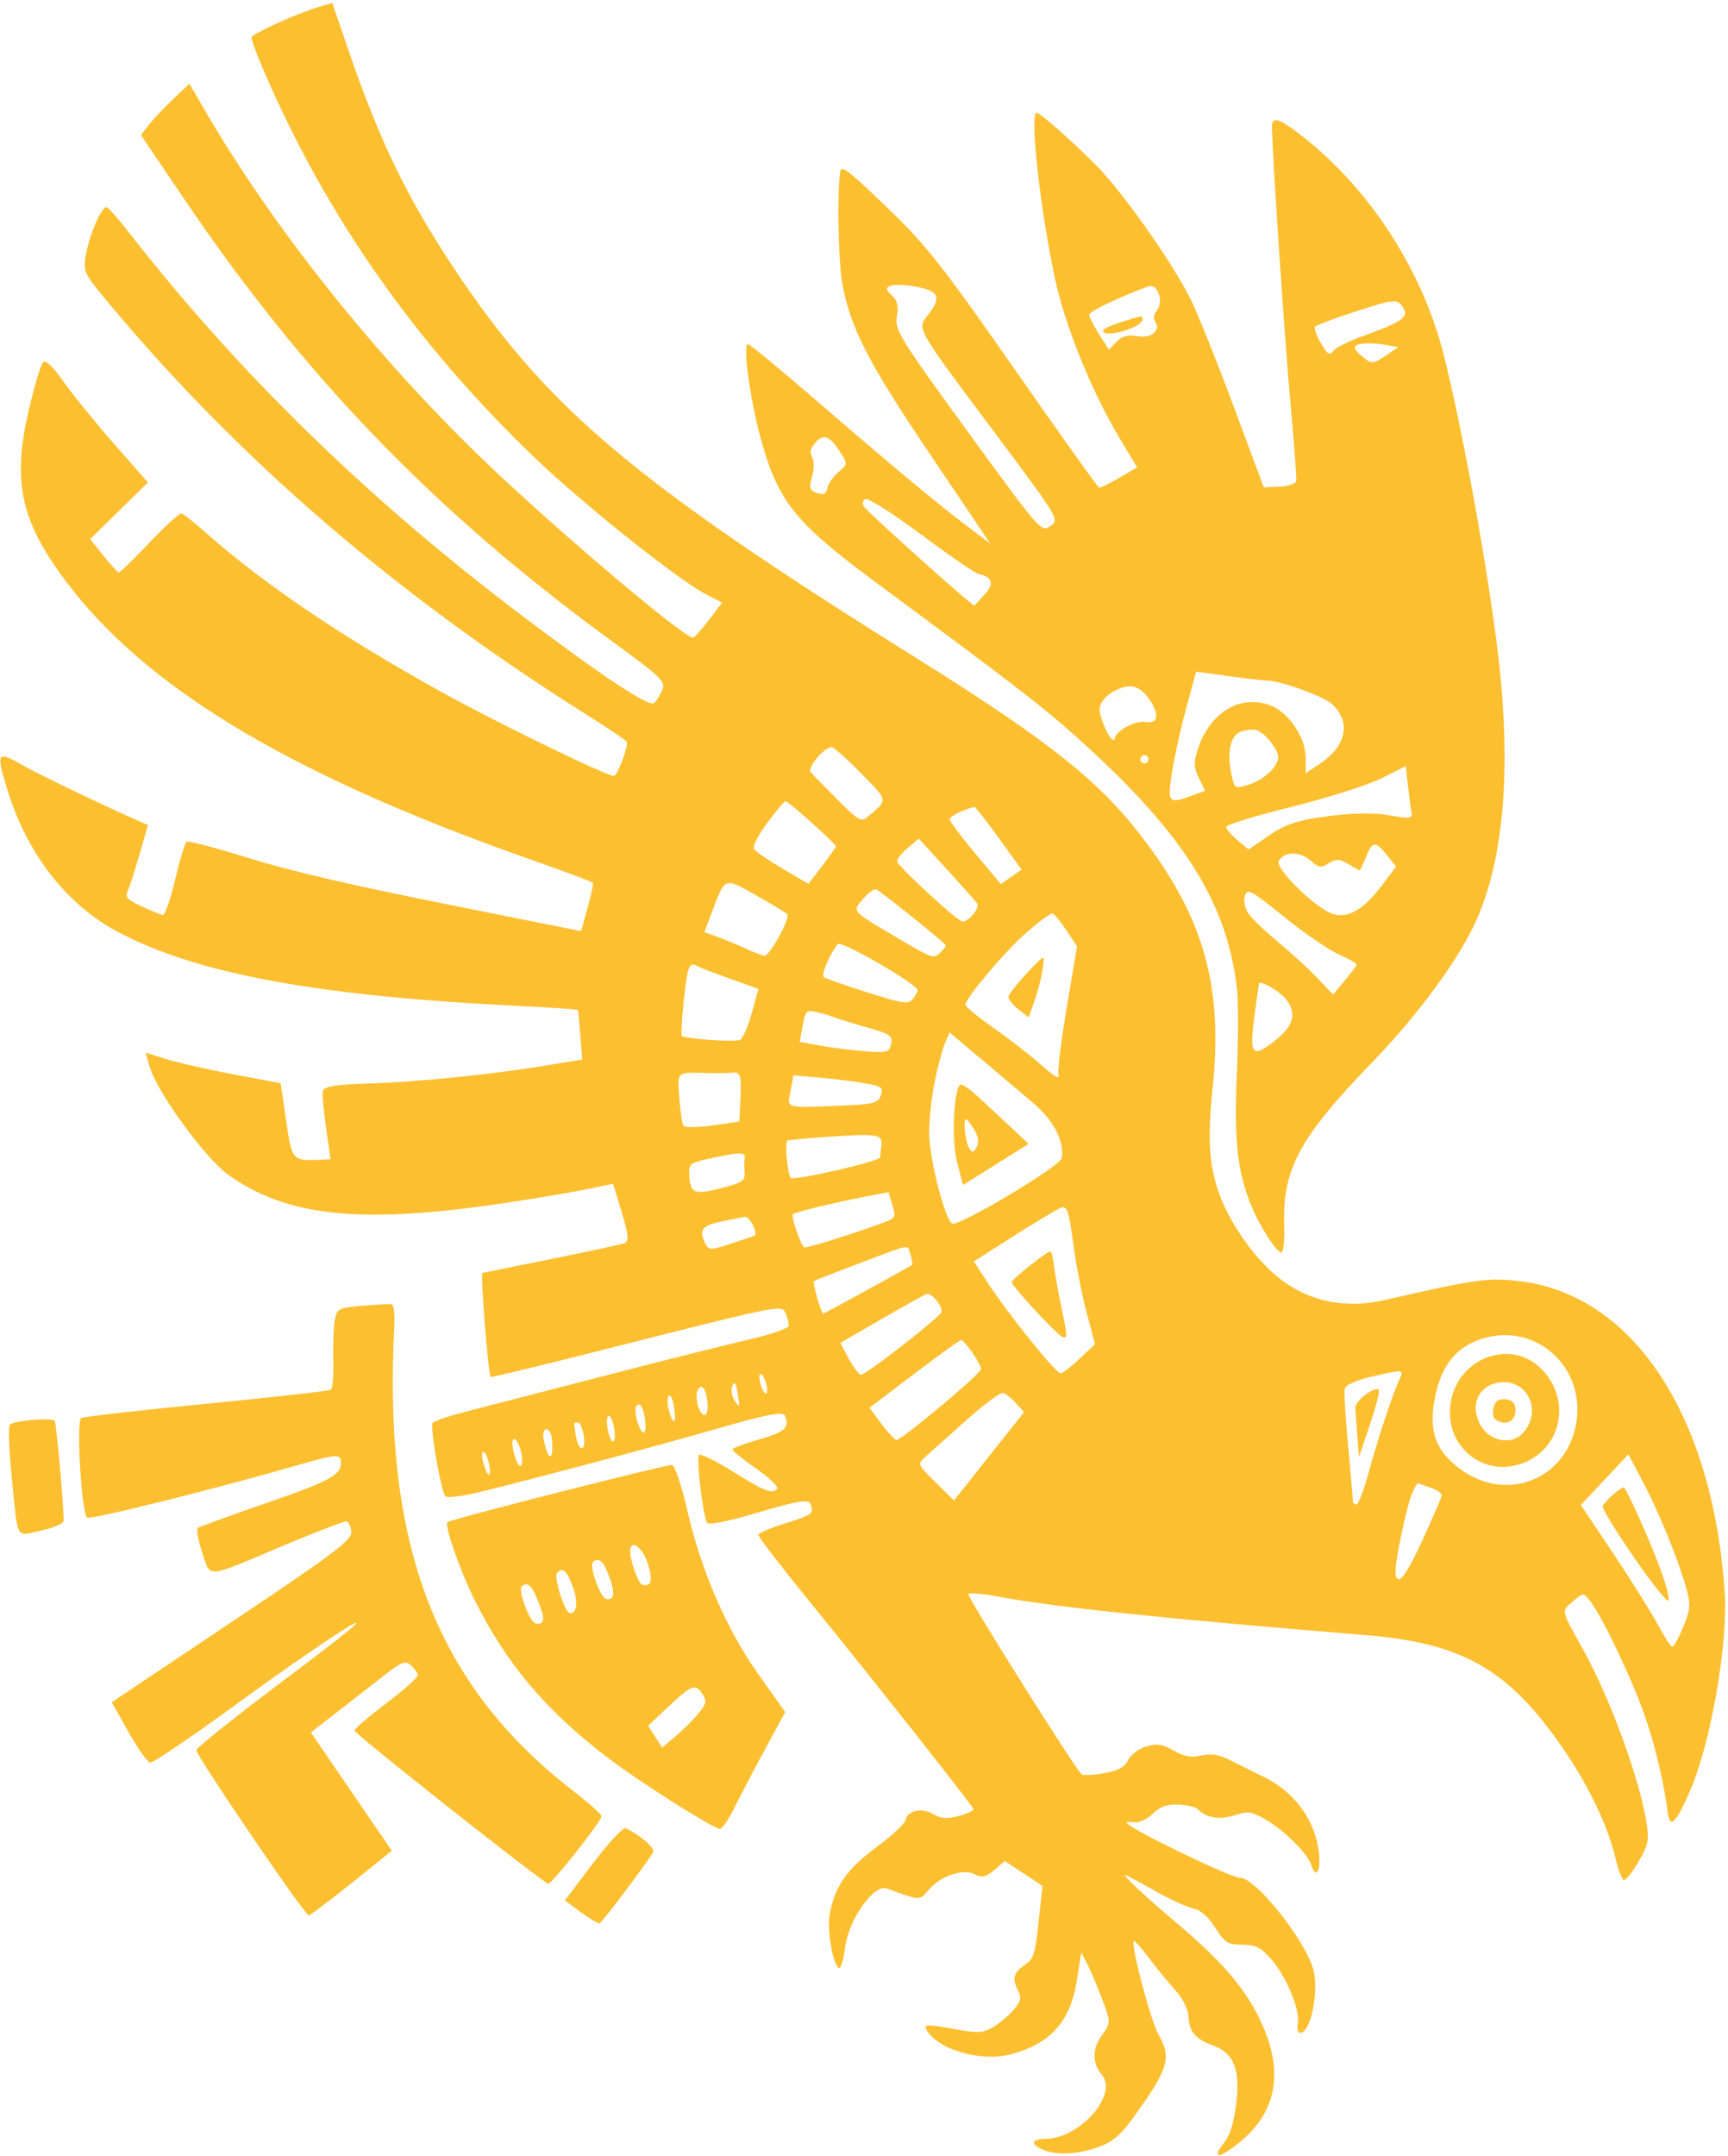 <?xml version="1.0" encoding="UTF-8"?> <svg xmlns="http://www.w3.org/2000/svg" width="421" height="525" viewBox="0 0 421 525" fill="none"><path fill-rule="evenodd" clip-rule="evenodd" d="M317.72 33.528C333.898 46.293 346.642 66.108 351.741 86.426C357.091 107.747 363.972 147.021 365.698 166.104C367.927 190.741 365.857 210.46 359.585 224.344C355.324 233.777 345.414 247.253 334.272 258.76C316.744 276.865 312.502 284.636 312.871 297.962C312.99 302.221 312.682 305.133 312.124 305.029C310.665 304.758 306.058 297.151 304.149 291.862C301.335 284.066 300.658 276.679 301.346 261.294C301.704 253.266 301.717 244.127 301.375 240.987C299.134 220.416 288.829 203.733 264.798 181.773C254.96 172.783 249.722 168.714 213.315 141.781C193.534 127.148 189.507 122.082 185.267 106.496C182.775 97.334 181.004 84.528 182.124 83.76C182.364 83.595 189.595 89.531 198.193 96.952C217.559 113.665 227.976 122.348 235.477 128.025L241.273 132.411L226.87 111.053C211.414 88.135 207.134 79.803 205.181 68.84C204.214 63.404 203.932 46.247 204.736 41.723C205.016 40.146 206.914 41.638 216.884 51.273C225.708 59.8 230.107 65.41 247.214 89.95C258.22 105.737 267.482 118.709 267.795 118.776C268.108 118.844 270.316 117.759 272.701 116.365L277.036 113.83L272.616 106.432C265.873 95.144 259.425 79.165 257.001 67.729C253.323 50.383 250.782 27.141 252.6 27.479C253.633 27.671 260.859 34.059 267.048 40.251C273.49 46.697 285.782 64.152 290.194 73.121C291.861 76.511 296.527 88.154 300.563 98.995L307.9 118.705L311.75 118.514C313.866 118.409 315.695 117.808 315.812 117.178C315.929 116.549 315.272 107.736 314.352 97.592C313.015 82.834 310.314 42.768 309.88 31.26C309.762 28.108 311.482 28.606 317.72 33.528ZM84.752 11.816C92.327 33.985 99.011 47.858 110.361 64.98C133.085 99.261 154.136 117.059 222.459 159.762C257.248 181.505 269.001 191.038 280.401 206.759C293.656 225.035 297.878 241.293 295.461 264.74C294.107 277.87 294.563 284.32 297.355 291.532C300.159 298.776 306.057 306.898 311.759 311.37C318.904 316.973 327.761 318.807 337.224 316.641C359.565 311.53 362.461 311.12 370.047 311.999C397.827 315.218 417.227 344.502 420.191 387.69C421.053 400.244 416.834 424.451 411.738 436.191C408.436 443.799 406.862 445.451 406.387 441.807C405.366 433.986 403.222 424.965 400.635 417.598C397.502 408.677 390.37 393.736 387.422 389.916C385.818 387.838 385.696 387.842 383.194 390.037C380.329 392.553 380.165 391.773 385.625 401.586C392.507 413.954 399.939 434.517 401.304 444.965C401.742 448.319 401.421 449.59 399.156 453.465C397.691 455.972 396.113 457.952 395.648 457.865C395.184 457.779 394.27 455.434 393.617 452.656C391.76 444.75 387.153 435.066 380.944 426.018C367.606 406.582 356.484 400.168 332.742 398.22C282.684 394.113 257.081 391.421 242.706 388.752C239.056 388.075 236.011 387.853 235.94 388.259C235.775 389.199 262.341 431.438 263.545 432.151C264.038 432.443 266.54 432.297 269.104 431.827C272.412 431.222 274.073 430.307 274.82 428.677C275.399 427.412 277.348 425.932 279.151 425.388C281.92 424.552 282.971 424.696 285.926 426.319C288.743 427.868 290.061 428.106 292.709 427.544C295.168 427.023 296.864 427.278 299.44 428.555C301.334 429.495 305.246 431.44 308.134 432.877C315.051 436.318 319.859 442.585 321.13 449.817C322.055 455.085 320.763 458.305 319.42 454.077C318.55 451.339 312.714 445.604 308.186 443.037C304.796 441.117 304.09 441.032 300.628 442.135C297.062 443.271 293.839 442.707 291.809 440.595C291.34 440.107 289.255 439.606 287.173 439.484C284.469 439.324 282.663 439.963 280.839 441.725C279.414 443.102 277.378 444.02 276.225 443.806C275.09 443.595 274.349 443.694 274.578 444.028C275.666 445.613 300.127 457.431 302.07 457.31C305.721 457.082 318.072 472.534 319.975 479.706C321.426 485.174 319.195 495.529 316.668 495.059C316.186 494.97 315.98 493.877 316.211 492.631C316.797 489.478 313.204 480.989 309.594 477.001C307.054 474.193 305.96 473.658 302.635 473.604C299.035 473.545 298.455 473.178 296.035 469.421C294.312 466.748 292.481 465.136 290.819 464.827C289.411 464.565 285.213 462.641 281.489 460.55C277.765 458.459 274.473 456.703 274.172 456.647C273.264 456.478 279.205 462.045 286.219 467.935C296.977 476.97 302.702 483.452 306.484 490.88C313.015 503.707 311.477 514.088 301.899 521.819C296.999 525.773 295.108 525.85 298.124 521.972C299.707 519.936 300.539 517.321 301.169 512.399C302.234 504.082 300.618 499.99 295.547 498.168C291.242 496.62 289.674 494.756 289.554 491.038C289.499 489.349 288.142 486.661 286.346 484.687C284.634 482.804 281.673 479.188 279.767 476.652C277.861 474.115 276.244 472.352 276.173 472.733C275.769 474.905 280.454 492.411 282.285 495.57C285.574 501.243 284.659 504.045 275.393 516.674C272.858 520.129 270.709 521.83 267.454 522.958C262.297 524.745 257.153 524.936 253.931 523.459C250.9 522.07 251.319 520.929 254.876 520.881C263.125 520.768 272.454 510.112 268.481 505.341C266.055 502.427 266.048 499.003 268.462 495.67C270.646 492.655 270.647 492.499 268.512 486.846C267.317 483.681 265.686 479.834 264.888 478.297L263.438 475.503L262.338 482.419C260.751 492.405 255.871 497.797 246.123 500.336C238.933 502.211 228.372 499.103 225.712 494.331C224.963 492.987 225.954 492.947 232.034 494.077C238.369 495.255 239.62 495.178 242.332 493.449C244.03 492.366 246.238 490.433 247.237 489.156C248.782 487.179 248.897 486.514 247.997 484.72C246.545 481.82 246.932 480.415 249.705 478.511C251.865 477.028 252.161 476.101 253.034 468.086L253.991 459.289L249.391 456.252L244.791 453.215L242.248 455.418C240.266 457.135 239.235 457.37 237.579 456.485C234.752 454.974 229.191 456.801 226.31 460.189C223.971 462.939 224.404 462.951 216.004 459.904C212.905 458.781 206.754 467.505 205.909 474.22C205.549 477.092 204.9 479.373 204.468 479.292C203.027 479.022 201.434 470.135 202.131 466.261C203.354 459.469 206.354 455.149 213.512 449.876C217.261 447.114 220.458 444.152 220.617 443.294C221.059 440.915 224.665 440.146 227.443 441.838C229.208 442.912 230.736 443.02 233.552 442.267C235.616 441.715 237.239 440.963 237.158 440.596C236.967 439.749 213.704 410.285 197.211 390.004C190.266 381.465 184.646 374.154 184.72 373.757C184.793 373.36 187.771 372.114 191.337 370.987C198.129 368.842 198.379 368.647 197.417 366.244C196.946 365.069 194.26 365.515 184.729 368.35C177.168 370.599 172.469 371.512 172.189 370.789C171.081 367.93 169.593 354.822 170.319 354.323C170.765 354.017 174.44 355.828 178.487 358.348C186.336 363.234 188.104 363.926 189.32 362.587C189.742 362.121 187.438 359.892 184.199 357.63C180.96 355.369 178.355 353.277 178.41 352.98C178.465 352.684 181.414 351.594 184.963 350.559C191.298 348.712 192.416 347.688 191.255 344.793C190.808 343.677 186.994 344.402 174.664 347.951C159.333 352.362 131.014 359.913 116.526 363.451C112.758 364.371 109.177 364.818 108.566 364.444C107.62 363.863 104.912 348.93 105.338 346.64C105.418 346.211 108.969 344.959 113.229 343.859C117.489 342.758 132.78 338.807 147.209 335.079C161.637 331.35 177.601 327.343 182.683 326.174C187.765 325.006 192.018 323.545 192.132 322.928C192.247 322.311 191.921 320.93 191.407 319.86C190.36 317.678 191.691 317.409 143.657 329.554C130.774 332.812 119.933 335.421 119.566 335.353C118.992 335.247 116.996 310.174 117.549 310.004C117.662 309.969 125.164 308.451 134.223 306.631C143.282 304.811 151.344 303.069 152.139 302.76C153.272 302.321 153.128 300.686 151.478 295.248L149.369 288.298L142.954 289.626C139.426 290.357 130.625 291.839 123.396 292.922C87.992 298.221 70.02 296.406 55.568 286.07C50.059 282.129 38.373 266.122 36.547 260.013L35.452 256.35L40.599 257.96C43.43 258.846 50.837 260.521 57.061 261.682L68.377 263.795L69.716 272.943C71.156 282.776 71.13 282.748 78.306 282.425L80.552 282.323L79.464 274.827C78.866 270.705 78.507 266.627 78.667 265.767C78.888 264.579 81.56 264.125 89.804 263.876C101.725 263.516 119.752 261.684 133.188 259.469L141.852 258.04L141.385 252.147C141.128 248.907 140.87 246.13 140.812 245.977C140.753 245.824 134.168 245.374 126.179 244.977C77.116 242.538 48.173 237.198 28.837 227.018C16.25 220.391 6.564 207.945 1.776 192.241C-1.025 183.054 -0.782 182.721 5.896 186.571C9.279 188.521 25.357 196.237 33.343 199.742L36.047 200.928L34.053 207.881C32.956 211.705 31.661 215.727 31.173 216.818C30.415 218.515 30.899 219.083 34.52 220.746C36.848 221.814 39.166 222.766 39.672 222.86C40.177 222.954 41.518 219.096 42.652 214.287C43.786 209.477 45.059 205.306 45.48 205.016C45.903 204.726 52.644 206.489 60.461 208.931C70.329 212.014 84.902 215.421 108.13 220.074L141.586 226.774L143.155 221.103C144.019 217.983 144.611 215.241 144.471 215.008C144.331 214.774 137.644 212.273 129.612 209.45C68.484 187.962 32.651 165.913 13.482 137.991C4.794 125.338 3.22 115.977 7.046 99.723C8.393 93.997 9.925 88.84 10.448 88.263C11.099 87.546 12.711 89.058 15.537 93.033C17.813 96.233 23.355 103.048 27.852 108.176L36.031 117.501L28.994 124.404L21.956 131.308L25.191 135.316C26.971 137.52 28.646 139.374 28.914 139.438C29.182 139.501 32.531 136.256 36.357 132.228C40.182 128.2 43.698 124.969 44.169 125.049C44.641 125.128 47.239 127.157 49.942 129.558C63.989 142.028 83.071 154.957 107.016 168.232C121.433 176.225 148.833 189.527 149.681 188.945C150.724 188.228 153.195 181.357 152.672 180.625C152.361 180.189 147.904 177.19 142.767 173.957C96.409 144.789 57.872 111.568 26.176 73.448C20.318 66.403 20.172 66.075 20.982 61.754C21.901 56.839 24.816 50.239 25.972 50.454C26.38 50.529 28.726 53.177 31.188 56.336C58.03 90.793 89.58 121.543 127.385 150.093C146.647 164.64 157.983 172.156 159.284 171.241C159.845 170.846 160.751 169.461 161.298 168.164C162.237 165.933 161.534 165.252 148.304 155.578C105.84 124.526 74.11 91.675 44.962 48.586L34.331 32.87L36.31 30.347C37.398 28.959 40.057 26.15 42.219 24.106L46.149 20.387L49.702 26.514C66.24 55.034 91.131 86.334 117.469 111.726C134.48 128.126 165.871 154.774 168.828 155.324C169.101 155.375 170.813 153.469 172.632 151.09L175.941 146.763L172.049 144.763C165.303 141.295 141.909 122.648 130.237 111.436C101.092 83.441 79.552 52.692 64.303 17.312C62.553 13.252 61.19 9.563 61.273 9.113C61.441 8.212 72.207 3.327 77.554 1.726L80.954 0.708L84.752 11.816ZM329.974 75.964C325.023 77.579 320.716 79.184 320.401 79.531C320.085 79.879 320.7 81.665 321.767 83.499C323.441 86.38 323.868 86.641 324.891 85.412C325.542 84.629 328.643 83.069 331.782 81.943C341.378 78.503 343.175 77.319 341.999 75.213C340.572 72.654 340.015 72.689 329.974 75.964ZM272.161 72.831C268.519 74.426 265.469 76.11 265.383 76.574C265.297 77.037 266.336 79.156 267.692 81.283L270.158 85.151L272.034 83.215C273.343 81.865 274.884 81.46 277.126 81.877C280.491 82.502 282.922 80.467 281.421 78.281C280.905 77.53 281.081 76.57 281.924 75.516C283.486 73.565 282.17 69.305 280.122 69.683C279.386 69.82 275.803 71.236 272.161 72.831ZM332.469 83.65C329.453 83.885 329.361 84.816 332.133 87.035C334.191 88.684 334.643 88.654 337.515 86.682L340.651 84.53L337.721 83.999C336.11 83.707 333.747 83.55 332.469 83.65ZM278.353 77.929C278.129 79.138 274.256 80.828 270.882 81.187C269.597 81.325 268.62 81.046 268.709 80.57C268.841 79.859 271.975 78.656 277.744 77.102C278.186 76.983 278.46 77.355 278.353 77.929ZM216.947 69.588C215.707 70.084 215.771 70.532 217.277 71.913C218.608 73.132 218.961 74.614 218.508 77.076C217.915 80.294 219.075 82.179 235.758 105.099C253.483 129.447 253.666 129.657 255.915 128.113C258.164 126.569 258.041 126.363 242.48 105.55C222.735 79.14 223.339 80.217 226.209 76.526C229.438 72.376 228.747 70.848 223.185 69.832C220.599 69.361 217.791 69.251 216.947 69.588ZM198.478 108.009C197.4 109.355 197.246 110.251 197.892 111.409C198.375 112.274 198.352 114.414 197.842 116.166C197.059 118.85 197.251 119.464 199.067 120.076C200.671 120.616 201.312 120.31 201.579 118.875C201.775 117.816 202.984 116.063 204.263 114.981C206.583 113.019 206.584 113.002 204.522 109.83C202.052 106.031 200.448 105.548 198.478 108.009ZM210.501 123.4C211.531 124.901 237.108 147.824 237.391 147.5C237.508 147.366 238.639 146.132 239.902 144.758C242.319 142.131 241.819 140.492 238.381 139.765C237.574 139.594 231.282 135.277 224.399 130.17C217.104 124.757 211.43 121.166 210.793 121.56C210.106 121.985 209.997 122.667 210.501 123.4ZM299.357 164.667L291.421 163.585L289.462 170.737C286.492 181.579 284.466 192.424 285.111 194.032C285.568 195.171 286.509 195.171 289.643 194.029L293.598 192.589L292.055 189.419C290.806 186.85 290.786 185.455 291.955 182.075C294.973 173.335 302.363 169.03 309.564 171.817C313.987 173.529 318.089 179.615 318.097 184.48L318.104 188.292L321.408 186.127C327.99 181.812 329.262 175.98 324.597 171.51C322.654 169.651 312.057 165.791 308.816 165.762C307.979 165.755 303.722 165.262 299.357 164.667ZM271.348 168.35C269.631 169.249 268.195 170.89 267.945 172.238C267.512 174.569 271.116 182.043 271.592 179.803C272.007 177.854 276.728 175.378 279.166 175.832C282.163 176.388 282.543 174.002 280.038 170.354C277.638 166.857 275.247 166.306 271.348 168.35ZM302.379 178.147C299.833 178.957 298.859 183.153 299.994 188.424C300.791 192.131 300.805 192.14 303.997 191.176C307.637 190.076 310.935 187.198 311.395 184.721C311.746 182.837 308.034 178.146 305.876 177.745C305.103 177.601 303.529 177.782 302.379 178.147ZM314.675 196.493C305.95 198.661 298.788 200.858 298.761 201.373C298.732 201.89 299.948 203.341 301.463 204.599L304.216 206.887L309.218 203.453C313.245 200.688 316.041 199.776 323.569 198.77C329.528 197.972 334.972 197.901 338.58 198.571C343.221 199.434 344.183 199.338 343.921 198.038C343.744 197.166 343.353 194.231 343.05 191.516L342.5 186.581L336.519 189.566C333.23 191.208 323.4 194.325 314.675 196.493ZM277.827 184.737C277.727 185.278 278.087 185.802 278.628 185.903C279.168 186.003 279.693 185.643 279.794 185.102C279.894 184.562 279.534 184.037 278.993 183.936C278.452 183.836 277.928 184.196 277.827 184.737ZM332.811 208.687C332.104 210.514 331.382 211.982 331.207 211.949C331.032 211.917 329.777 211.212 328.417 210.385C326.443 209.182 325.507 209.15 323.764 210.223C321.756 211.459 321.389 211.402 319.204 209.522C316.584 207.266 312.969 207.33 311.541 209.656C310.536 211.295 319.882 220.658 324.284 222.423C328.051 223.932 332.043 221.767 336.602 215.745L340.142 211.067L338.003 208.381C335.112 204.751 334.316 204.798 332.811 208.687ZM199.162 184.447C197.864 185.935 197.121 187.552 197.511 188.04C197.901 188.53 200.797 191.504 203.946 194.65C209.171 199.873 209.814 200.251 211.322 198.987C216.437 194.699 216.505 195.195 209.91 188.46C206.516 184.992 203.239 182.062 202.63 181.949C202.02 181.836 200.459 182.96 199.162 184.447ZM234.208 197.598C232.712 198.223 231.427 199.067 231.352 199.472C231.277 199.878 234.055 203.61 237.525 207.764L243.834 215.317L246.367 213.549L248.899 211.78L243.43 204.216C240.421 200.056 237.728 196.609 237.444 196.556C237.158 196.503 235.702 196.972 234.208 197.598ZM303.992 222.233C304.738 223.445 307.965 226.592 311.165 229.226C314.364 231.861 318.738 235.86 320.884 238.115L324.787 242.215L327.618 238.824C329.175 236.96 330.492 235.206 330.543 234.929C330.595 234.651 328.63 233.528 326.176 232.434C323.721 231.339 317.734 227.232 312.87 223.305C304.744 216.745 303.969 216.323 303.331 218.098C302.948 219.16 303.246 221.021 303.992 222.233ZM186.929 200.402C184.493 203.745 183.292 206.196 183.761 206.865C184.175 207.459 187.317 209.59 190.741 211.601L196.967 215.255L200.274 210.929C202.094 208.551 203.621 206.392 203.669 206.135C203.766 205.61 192.28 195.296 191.408 195.125C191.102 195.065 189.087 197.44 186.929 200.402ZM218.578 209.804C218.732 210.947 232.843 223.987 234.359 224.386C235.784 224.762 238.832 221.135 238.046 219.998C237.679 219.467 234.336 215.705 230.617 211.638L223.854 204.244L221.148 206.517C219.66 207.768 218.504 209.247 218.578 209.804ZM250.066 227.128C245.027 231.499 235.455 242.794 235.19 244.68C235.131 245.102 238.193 247.628 241.995 250.293C245.796 252.957 251.024 257.014 253.611 259.306C257.098 262.395 258.204 262.997 257.882 261.626C257.643 260.609 258.564 253.187 259.928 245.134L262.408 230.492L259.788 226.545C258.347 224.376 256.82 222.534 256.392 222.455C255.965 222.376 253.118 224.478 250.066 227.128ZM210.237 218.96C207.586 222.101 207.167 221.642 219.215 228.766C226.991 233.363 227.468 233.524 229.017 232.065C229.911 231.222 230.533 230.37 230.397 230.173C229.706 229.166 214.256 216.797 213.423 216.584C212.889 216.447 211.455 217.516 210.237 218.96ZM173.422 222.2L171.596 226.999L175.034 228.258C176.924 228.951 179.946 230.205 181.747 231.046C183.549 231.885 185.543 232.672 186.178 232.793C187.383 233.023 192.551 223.784 191.826 222.697C191.597 222.354 188.225 220.293 184.333 218.117C176.263 213.605 176.763 213.418 173.422 222.2ZM305.592 247.619C304.34 257.022 305.064 257.833 310.736 253.371C315.114 249.928 315.95 246.872 313.44 243.496C312.079 241.665 307.783 239.035 306.757 239.404C306.716 239.418 306.192 243.115 305.592 247.619ZM253.865 236.988C253.482 239.015 252.592 242.264 251.887 244.209L250.606 247.747L248.05 245.759C246.645 244.666 245.589 243.268 245.703 242.654C245.916 241.507 253.472 233.101 254.172 233.231C254.386 233.27 254.248 234.962 253.865 236.988ZM201.738 233.903C200.815 235.824 200.332 237.645 200.665 237.947C200.998 238.249 205.715 239.91 211.149 241.638C219.681 244.351 221.187 244.607 222.199 243.516C222.842 242.822 223.466 241.773 223.584 241.185C223.836 239.927 205.3 229.143 204.178 229.896C203.759 230.177 202.66 231.981 201.738 233.903ZM166.665 243.093C166.153 247.858 165.89 251.984 166.082 252.262C166.575 252.983 178.88 253.847 180.298 253.263C180.947 252.995 182.227 250.088 183.143 246.803L184.808 240.83L177.989 238.401C174.238 237.065 170.756 235.734 170.25 235.443C167.914 234.097 167.547 234.878 166.665 243.093ZM227.711 263.488C226.935 267.306 226.339 273.05 226.384 276.251C226.474 282.427 230.239 297.064 231.977 297.99C233.534 298.82 258.368 284.007 258.671 282.068C259.333 277.847 256.728 272.861 251.58 268.494C248.681 266.034 242.944 261.19 238.833 257.728L231.357 251.435L230.239 253.99C229.625 255.396 228.487 259.669 227.711 263.488ZM195.553 249.798L194.822 253.731L199.594 254.618C202.219 255.105 207.138 255.726 210.526 255.996C216.08 256.439 216.728 256.267 217.103 254.248C217.483 252.201 216.96 251.848 211 250.146C207.414 249.122 203.843 248.017 203.065 247.691C202.286 247.365 200.442 246.821 198.967 246.482C196.468 245.908 196.234 246.136 195.553 249.798ZM236.821 265.818C237.787 266.64 241.284 269.846 244.591 272.944L250.606 278.577L242.613 283.586L234.621 288.596L233.165 282.983C231.7 277.339 232.462 263.744 234.221 264.135C234.685 264.239 235.855 264.996 236.821 265.818ZM200.06 262.487L193.308 261.88L192.595 265.716C191.781 270.092 190.771 269.832 206.185 269.211C212.69 268.949 213.981 268.576 214.591 266.78C215.238 264.869 214.888 264.581 211.062 263.876C208.725 263.446 203.774 262.821 200.06 262.487ZM172.56 261.325C164.656 261.127 165.06 260.779 165.517 267.39C165.741 270.629 166.181 273.671 166.496 274.149C166.81 274.629 170.004 274.601 173.592 274.088L180.115 273.156L180.355 268.478C180.693 261.843 180.477 261.029 178.429 261.24C177.429 261.342 174.787 261.38 172.56 261.325ZM235.051 275.187C235.148 276.741 235.612 278.702 236.083 279.546C236.787 280.808 237.119 280.78 237.947 279.39C238.6 278.292 238.388 276.79 237.341 275.11C235.245 271.746 234.838 271.759 235.051 275.187ZM201.884 276.846C196.597 277.204 192.079 277.629 191.844 277.79C191.108 278.295 191.941 286.76 192.741 286.909C194.922 287.314 214.322 282.808 214.409 281.876C214.465 281.275 214.609 279.887 214.728 278.79C215.007 276.242 213.712 276.046 201.884 276.846ZM247.073 300.955L237.264 307.211L240.428 312.079C245.569 319.989 257.33 334.604 258.431 334.45C258.992 334.372 261.099 332.741 263.114 330.825L266.78 327.341L264.691 319.466C263.541 315.134 262.073 307.52 261.427 302.546C260.456 295.077 259.958 293.607 258.567 294.101C257.639 294.43 252.467 297.514 247.073 300.955ZM172.374 282.264C168.145 283.213 167.765 283.542 167.916 286.119C168.18 290.648 169.063 291.032 175.506 289.417C180.817 288.086 181.568 287.596 181.41 285.568C181.31 284.289 181.33 282.659 181.455 281.946C181.708 280.5 179.957 280.562 172.374 282.264ZM199.301 293.933C195.934 294.742 193.152 295.551 193.119 295.73C192.889 296.966 195.255 303.65 195.968 303.783C196.813 303.94 207.27 300.68 214.824 297.905C218.279 296.636 218.337 296.535 217.412 293.475L216.466 290.343L210.945 291.402C207.908 291.984 202.669 293.123 199.301 293.933ZM361.434 325.931C354.778 327.893 351.054 332.527 349.526 340.751C348.08 348.529 349.736 353.184 355.519 357.594C366.665 366.095 381.378 360.587 383.957 346.949C386.539 333.283 374.525 322.071 361.434 325.931ZM256.864 308.744C257.138 310.893 257.942 315.377 258.65 318.708C260.069 325.378 260.093 325.872 258.987 325.667C257.83 325.452 246.345 313.078 246.505 312.22C246.654 311.417 255.245 304.629 255.947 304.759C256.177 304.802 256.589 306.596 256.864 308.744ZM374.942 332.84C382.605 339.715 381.087 351.699 372.02 355.912C361.909 360.611 351.448 352.297 353.51 341.201C355.429 330.881 367.507 326.168 374.942 332.84ZM206.459 308.779C202.245 310.382 198.586 311.822 198.327 311.977C197.864 312.255 200.01 319.791 200.582 319.897C200.797 319.937 215.969 311.647 222.179 308.097C222.386 307.979 222.224 306.838 221.819 305.563C220.983 302.929 222.874 302.532 206.459 308.779ZM175.756 297.483C171.031 298.442 170.223 299.5 171.761 302.704C172.639 304.531 173.036 304.543 178.084 302.886C181.048 301.913 183.639 301.036 183.842 300.936C184.801 300.468 182.575 296.108 181.488 296.324C180.806 296.459 178.227 296.98 175.756 297.483ZM362.289 337.747C359.292 339.805 358.685 343.22 360.65 346.968C362.688 350.857 367.936 352.05 370.77 349.268C375.199 344.922 373.38 337.774 367.571 336.694C365.932 336.39 363.585 336.858 362.289 337.747ZM334.345 335.229C330.17 336.187 327.794 337.282 327.597 338.34C327.43 339.238 327.833 345.691 328.491 352.682C329.15 359.672 329.654 365.582 329.61 365.816C329.567 366.049 329.927 366.314 330.412 366.405C330.897 366.495 332.271 362.975 333.467 358.581C335.687 350.425 339.178 339.847 340.898 336.06C342.091 333.432 342.147 333.44 334.345 335.229ZM369.146 342.51C369.651 345.243 367.887 347.096 365.534 346.304C363.953 345.771 363.499 344.922 363.834 343.12C364.169 341.318 364.898 340.688 366.565 340.759C367.93 340.818 368.963 341.518 369.146 342.51ZM214.623 321.326L204.728 327.056L206.75 330.849C207.863 332.935 209.216 334.718 209.758 334.81C210.802 334.988 229.17 320.665 229.385 319.504C229.66 318.024 226.887 314.704 225.738 315.136C225.067 315.389 220.065 318.175 214.623 321.326ZM335.953 338.624C336.127 339.119 335.104 342.967 333.678 347.178L331.085 354.833L330.692 349.674C330.477 346.837 330.251 343.789 330.191 342.901C330.072 341.141 335.433 337.161 335.953 338.624ZM393.061 378.364C397.409 384.873 402.265 392.614 403.85 395.565C405.435 398.516 407.035 400.988 407.403 401.057C407.772 401.125 408.983 398.948 410.096 396.217C411.946 391.678 411.985 390.794 410.561 385.878C408.529 378.862 403.9 367.701 399.906 360.186L396.719 354.189L390.937 360.361L385.154 366.531L393.061 378.364ZM222.619 334.673L211.848 342.842L214.67 346.672C216.221 348.779 217.918 350.582 218.44 350.679C219.462 350.869 238.758 334.745 238.988 333.509C239.192 332.411 234.963 326.21 234.118 326.368C233.718 326.443 228.544 330.18 222.619 334.673ZM399.678 370.379C404.257 380.704 406.849 388.044 406.527 389.776C406.387 390.529 402.667 385.915 398.261 379.524C393.855 373.132 390.349 367.454 390.469 366.906C390.699 365.856 394.878 362.112 395.657 362.257C395.909 362.304 397.719 365.959 399.678 370.379ZM235.47 345.839C231.25 349.603 226.812 353.559 225.61 354.631C223.429 356.574 223.435 356.588 227.923 360.996L232.421 365.415L240.957 354.669L249.494 343.923L247.5 341.702C246.404 340.48 244.975 339.371 244.326 339.238C243.676 339.105 239.691 342.076 235.47 345.839ZM343.72 364.555C343.008 366.521 341.742 371.777 340.907 376.238C339.74 382.473 339.701 384.405 340.742 384.599C341.641 384.766 343.605 381.552 346.588 375.036C349.058 369.638 351.159 364.796 351.256 364.275C351.353 363.754 350.25 362.916 348.805 362.414C347.36 361.913 345.915 361.385 345.596 361.242C345.276 361.098 344.432 362.59 343.72 364.555ZM185.372 337.413C185.782 338.703 186.38 339.58 186.7 339.359C187.021 339.139 186.948 337.903 186.538 336.612C186.128 335.322 185.53 334.446 185.209 334.666C184.888 334.886 184.962 336.122 185.372 337.413ZM96.078 322.596C93.21 376.532 106.2 410.318 139.785 436.272C143.574 439.2 146.612 441.936 146.538 442.354C146.255 443.922 134.13 459.223 133.506 458.798C126.788 454.207 86.229 422.093 86.347 421.457C86.437 420.969 89.978 417.95 94.215 414.748C98.452 411.545 101.856 408.475 101.779 407.925C101.703 407.376 100.945 406.306 100.095 405.548C98.812 404.406 97.806 404.751 94.185 407.57C91.785 409.44 86.652 413.434 82.778 416.445L75.733 421.921L85.597 436.326L95.461 450.731L85.608 458.644C80.189 462.996 75.509 466.511 75.211 466.456C74.106 466.25 47.623 427.321 47.831 426.206C47.949 425.571 58.011 417.577 70.19 408.44C84.859 397.437 89.877 393.26 85.053 396.069C81.049 398.401 68.776 406.877 57.783 414.903C46.79 422.929 37.251 429.395 36.584 429.271C35.918 429.147 33.541 425.787 31.301 421.806L27.23 414.565L56.525 394.963C81.758 378.079 85.79 375.037 85.596 373.03C85.473 371.749 84.945 370.621 84.423 370.524C83.9 370.427 77.183 372.995 69.495 376.233C49.546 384.632 51.436 384.46 49.262 378.079C48.246 375.097 47.767 372.411 48.198 372.111C48.629 371.811 56.406 368.992 65.48 365.846C81.309 360.362 83.622 358.983 82.964 355.422C82.736 354.186 80.91 354.394 73.784 356.466C53.9 362.248 22.172 370.179 21.234 369.602C19.887 368.776 18.523 346.096 19.774 345.344C20.316 345.018 34.045 343.455 50.282 341.872C66.52 340.287 80.165 338.751 80.603 338.457C81.041 338.163 81.314 334.931 81.21 331.276C81.107 327.62 81.259 323.261 81.55 321.589C82.053 318.705 82.399 318.52 88.268 318.006C91.672 317.708 94.878 317.542 95.394 317.638C95.909 317.734 96.217 319.966 96.078 322.596ZM179.015 341.182C180.222 342.94 180.276 342.807 179.734 339.415C179.299 336.696 178.962 336.204 178.428 337.514C178.033 338.486 178.297 340.136 179.015 341.182ZM169.79 339.161C169.366 341.444 170.706 344.999 171.827 344.564C173.01 344.106 172.233 338.022 170.963 337.786C170.475 337.696 169.947 338.314 169.79 339.161ZM163.162 344.158C164.314 347.717 164.921 346.218 164.072 341.911C163.749 340.277 163.192 339.43 162.831 340.028C162.472 340.627 162.621 342.486 163.162 344.158ZM154.859 342.882C154.523 344.686 156.027 349.182 156.858 348.859C157.863 348.469 156.899 342.292 155.801 342.088C155.378 342.009 154.954 342.367 154.859 342.882ZM148.002 347.758C148.266 349.486 148.858 350.969 149.318 351.054C149.777 351.14 149.937 349.796 149.673 348.069C149.41 346.342 148.818 344.859 148.358 344.773C147.898 344.688 147.738 346.031 148.002 347.758ZM139.91 346.697C139.866 346.932 140.051 348.339 140.32 349.824C141.029 353.724 142.84 353.644 142.243 349.739C141.979 348.012 141.364 346.525 140.876 346.434C140.388 346.343 139.953 346.462 139.91 346.697ZM132.365 349.175C132.259 349.855 132.598 351.634 133.12 353.129C134.114 355.98 134.799 354.697 134.478 350.585C134.286 348.133 132.695 347.072 132.365 349.175ZM167.418 367.728C170.794 382.487 177.025 396.856 184.798 407.802L191.294 416.953L186.44 425.907C183.77 430.832 180.399 437.273 178.948 440.22C177.498 443.168 175.881 445.498 175.355 445.401C173.28 445.015 156.196 434.212 148.61 428.489C133.149 416.823 123.238 405.103 115.443 389.263C111.927 382.12 108.172 371.247 109.029 370.69C110.278 369.876 162.616 356.577 163.743 356.787C164.417 356.912 166.071 361.835 167.418 367.728ZM124.866 351.021C124.592 352.495 125.924 356.878 126.689 357.02C127.221 357.119 127.372 355.854 127.046 354.035C126.578 351.418 125.157 349.454 124.866 351.021ZM118.022 357.099C118.569 358.789 119.142 359.592 119.296 358.884C119.663 357.196 118.353 353.118 117.608 353.629C117.289 353.848 117.476 355.409 118.022 357.099ZM13.354 346.056C13.826 347.276 15.722 369.117 15.472 370.463C15.352 371.108 12.849 372.149 9.91 372.776C3.655 374.109 4.43 375.612 2.782 358.942C2.161 352.655 2.01 347.242 2.447 346.915C3.773 345.919 13.018 345.191 13.354 346.056ZM153.559 377.236C153.199 379.174 155.444 385.758 156.534 385.961C158.755 386.373 159.099 385.109 157.881 380.999C156.768 377.243 154.005 374.837 153.559 377.236ZM144.557 380.301C143.367 381.117 146.177 389.121 147.756 389.415C149.74 389.784 149.92 387.907 148.306 383.669C146.978 380.178 146.006 379.306 144.557 380.301ZM135.705 383.082C134.853 384.02 137.524 392.578 138.743 392.817C140.534 393.168 140.927 390.213 139.581 386.517C138.106 382.468 137.085 381.563 135.705 383.082ZM127.154 386.245C126.062 386.995 129.018 395.086 130.484 395.359C132.698 395.77 132.89 394.348 131.19 390.15C129.546 386.09 128.646 385.22 127.154 386.245ZM163.061 415.433L157.91 420.29L159.608 422.953L161.306 425.616L164.591 422.862C166.399 421.348 168.888 418.867 170.122 417.35C172.061 414.967 172.218 414.342 171.273 412.771C169.558 409.92 168.567 410.241 163.061 415.433ZM156.476 447.735C158.071 448.937 159.292 450.368 159.19 450.917C159.028 451.789 147.324 467.425 146.116 468.384C145.866 468.582 143.853 467.41 141.644 465.779L137.628 462.814L144.394 453.893C148.114 448.986 151.703 445.103 152.367 445.262C153.033 445.421 154.88 446.534 156.476 447.735Z" fill="#FCBF30"></path></svg> 